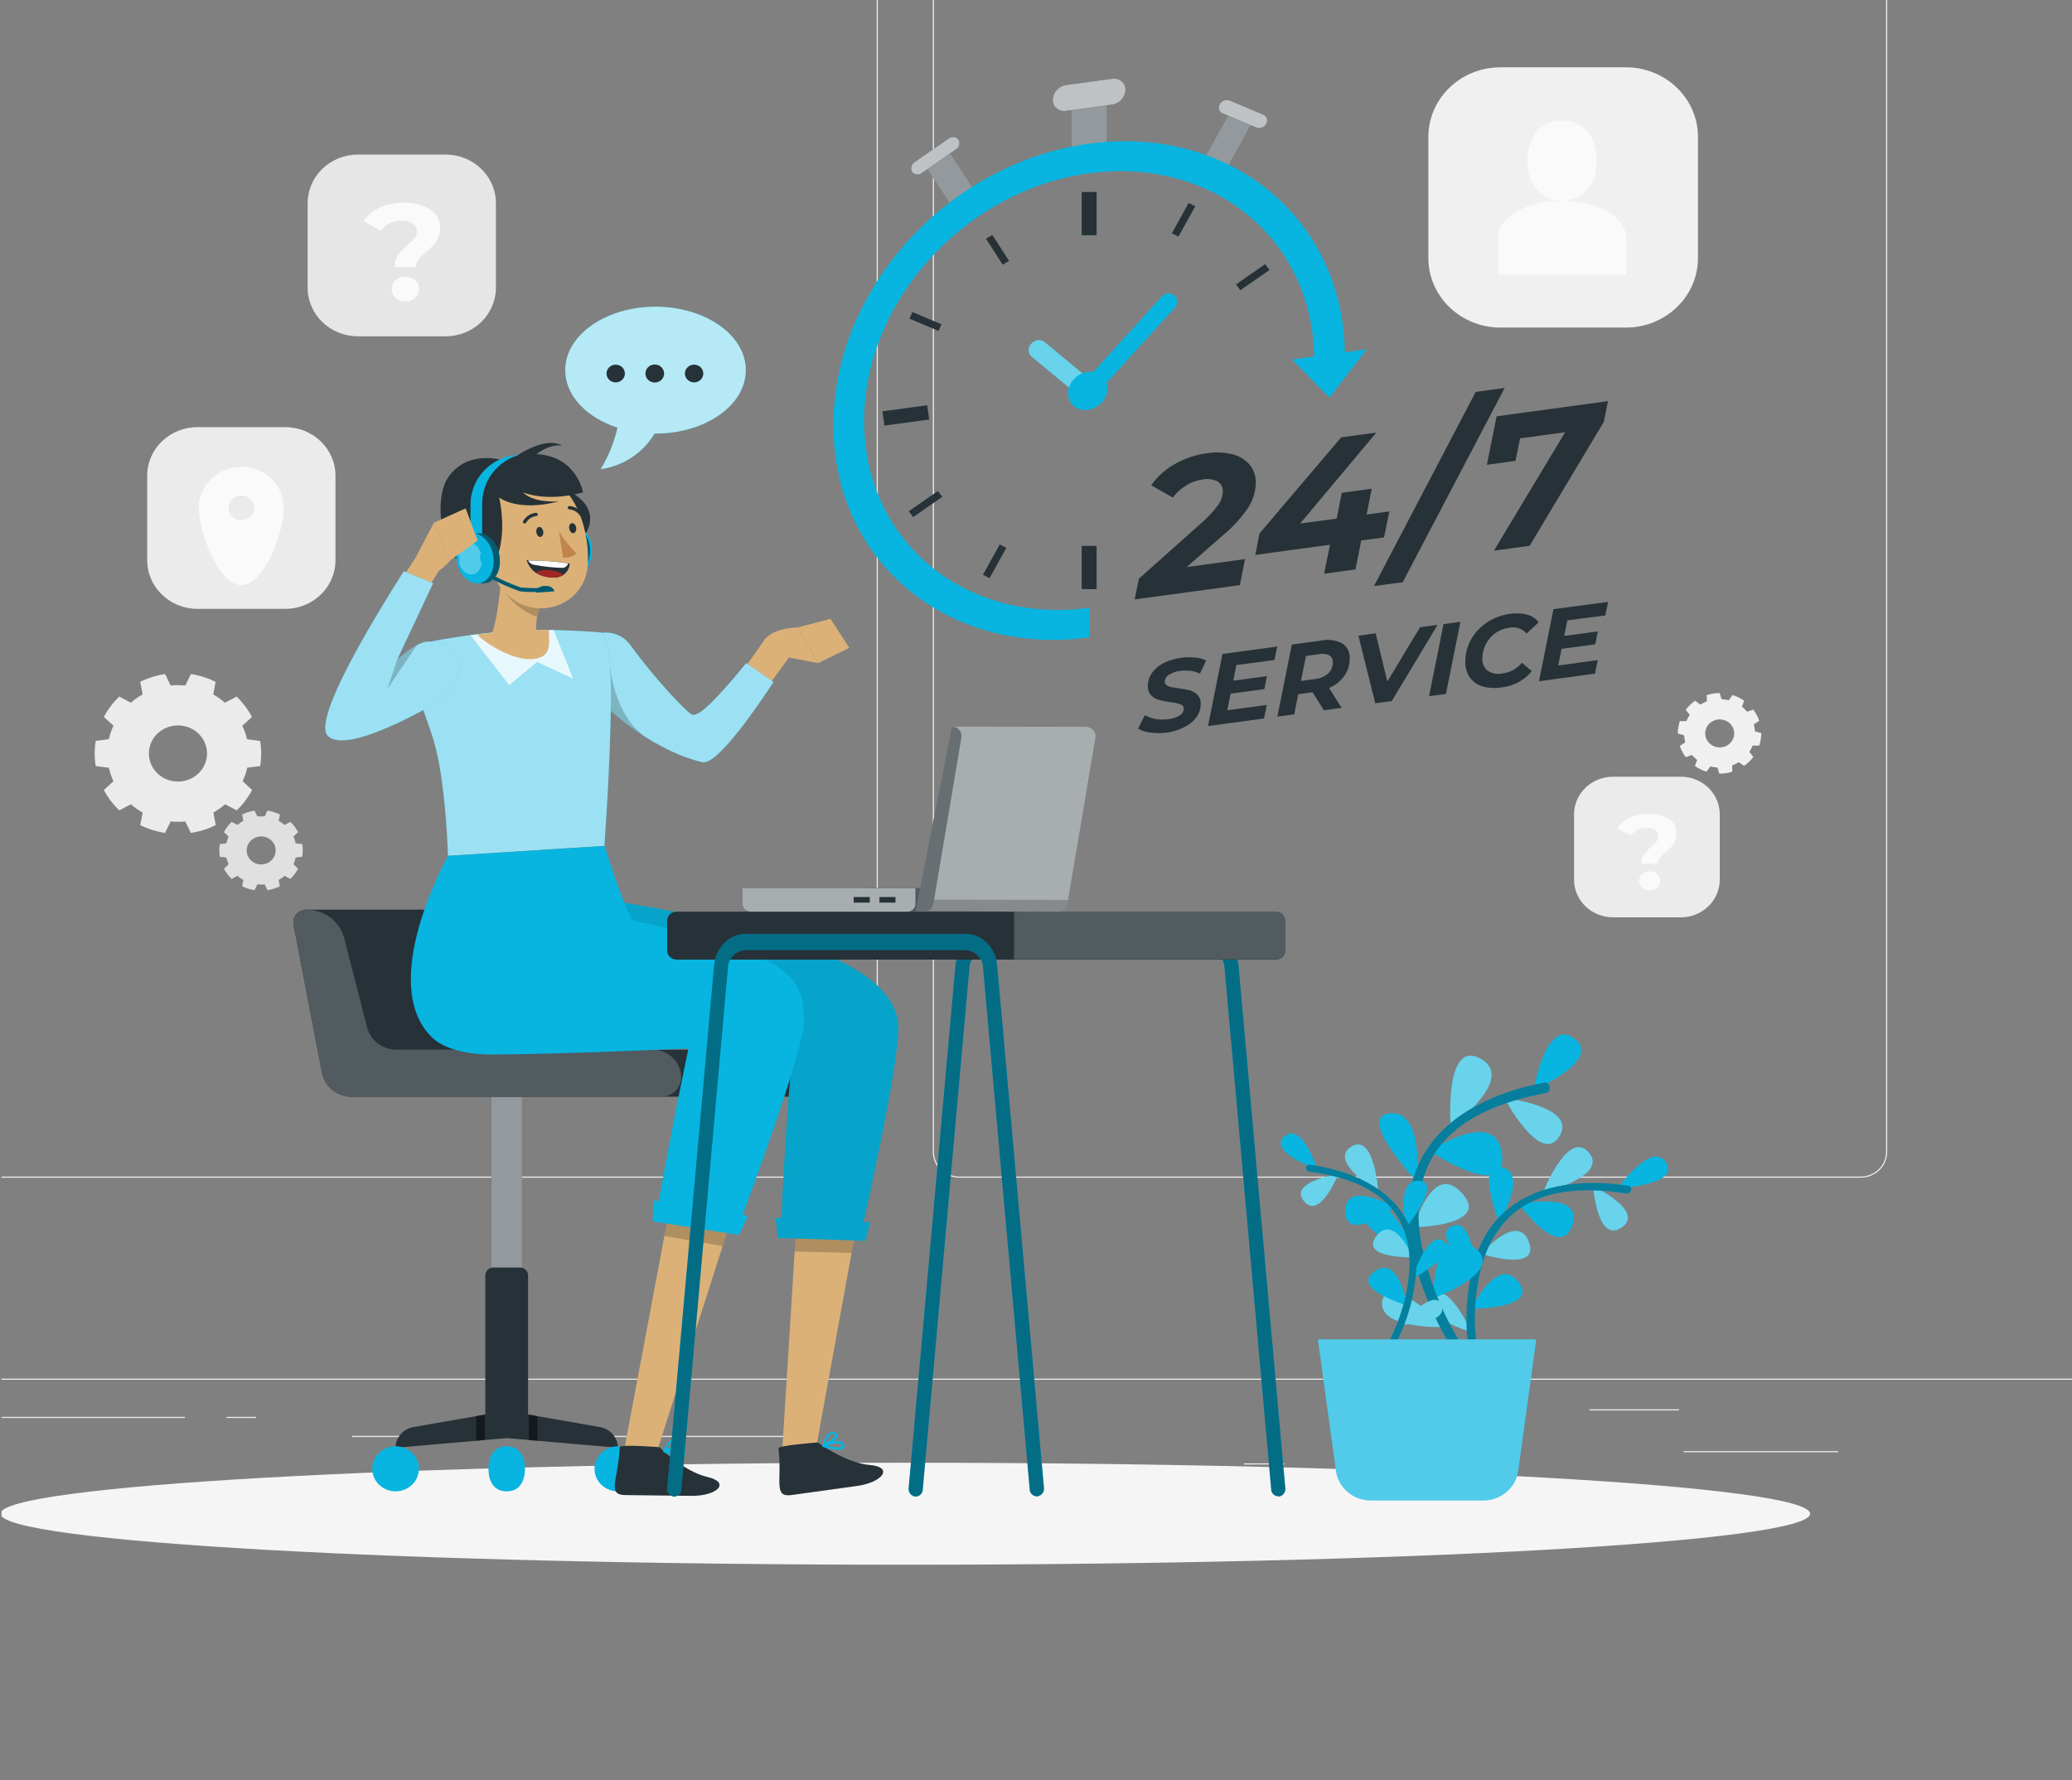<svg width="512" height="440" viewBox="0 0 512 440" fill="none" xmlns="http://www.w3.org/2000/svg">
<rect x="0" y="0" width="512" height="440" fill="#808080" stroke="none"/>
<g clip-path="url(#clip0_18087_8268)">
<path d="M454.227 358.628H416.034V358.906H454.227V358.628Z" fill="#EBEBEB"/>
<path d="M317.369 361.656H307.348V361.935H317.369V361.656Z" fill="#EBEBEB"/>
<path d="M414.88 348.296H392.751V348.574H414.88V348.296Z" fill="#EBEBEB"/>
<path d="M45.718 350.166H-4.087V350.444H45.718V350.166Z" fill="#EBEBEB"/>
<path d="M63.292 350.166H55.992V350.444H63.292V350.166Z" fill="#EBEBEB"/>
<path d="M195.053 354.864H87.024V355.143H195.053V354.864Z" fill="#EBEBEB"/>
<path d="M210.332 291.056H-12.344C-14.091 291.056 -15.765 290.386 -17 289.194C-18.235 288.001 -18.929 286.384 -18.929 284.698V-17.513C-18.913 -19.189 -18.213 -20.792 -16.98 -21.972C-15.747 -23.152 -14.081 -23.814 -12.344 -23.814H210.332C211.197 -23.814 212.053 -23.65 212.852 -23.331C213.651 -23.011 214.377 -22.543 214.988 -21.952C215.599 -21.362 216.084 -20.661 216.415 -19.89C216.746 -19.119 216.917 -18.292 216.917 -17.457V284.698C216.917 285.533 216.746 286.36 216.415 287.131C216.084 287.902 215.599 288.603 214.988 289.194C214.377 289.784 213.651 290.252 212.852 290.572C212.053 290.891 211.197 291.056 210.332 291.056ZM-12.344 -23.592C-14.013 -23.589 -15.613 -22.947 -16.793 -21.808C-17.973 -20.669 -18.637 -19.124 -18.64 -17.513V284.698C-18.637 286.31 -17.973 287.854 -16.793 288.993C-15.613 290.133 -14.013 290.774 -12.344 290.777H210.332C212.001 290.774 213.601 290.133 214.781 288.993C215.961 287.854 216.625 286.31 216.628 284.698V-17.513C216.625 -19.124 215.961 -20.669 214.781 -21.808C213.601 -22.947 212.001 -23.589 210.332 -23.592H-12.344Z" fill="#EBEBEB"/>
<path d="M459.761 291.056H237.085C235.339 291.056 233.664 290.386 232.429 289.194C231.194 288.001 230.501 286.384 230.501 284.698V-17.513C230.516 -19.189 231.216 -20.792 232.45 -21.972C233.683 -23.152 235.349 -23.814 237.085 -23.814H459.761C461.508 -23.814 463.183 -23.145 464.417 -21.952C465.652 -20.76 466.346 -19.143 466.346 -17.457V284.698C466.346 286.384 465.652 288.001 464.417 289.194C463.183 290.386 461.508 291.056 459.761 291.056ZM237.085 -23.592C235.416 -23.589 233.817 -22.947 232.637 -21.808C231.456 -20.669 230.792 -19.124 230.789 -17.513V284.698C230.792 286.31 231.456 287.854 232.637 288.993C233.817 290.133 235.416 290.774 237.085 290.777H459.761C461.43 290.774 463.03 290.133 464.21 288.993C465.39 287.854 466.055 286.31 466.058 284.698V-17.513C466.055 -19.124 465.39 -20.669 464.21 -21.808C463.03 -22.947 461.43 -23.589 459.761 -23.592H237.085Z" fill="#EBEBEB"/>
<path d="M512 340.713H-64.582V340.991H512V340.713Z" fill="#EBEBEB"/>
<path d="M401.769 16.635H370.76C360.927 16.635 352.955 24.331 352.955 33.826V63.765C352.955 73.259 360.927 80.956 370.76 80.956H401.769C411.602 80.956 419.574 73.259 419.574 63.765V33.826C419.574 24.331 411.602 16.635 401.769 16.635Z" fill="#F0F0F0"/>
<path d="M394.55 39.706C394.55 45.184 391.667 49.615 385.994 49.615C380.32 49.615 377.437 45.161 377.437 39.706C377.437 34.25 380.32 29.785 385.994 29.785C391.667 29.785 394.55 34.228 394.55 39.706Z" fill="#FAFAFA"/>
<path d="M385.994 67.796H401.827V58.711C401.827 53.689 394.735 49.614 385.994 49.614C377.253 49.614 370.161 53.689 370.161 58.711V67.796H385.994Z" fill="#FAFAFA"/>
<path d="M110.111 38.201H88.454C81.589 38.201 76.023 43.575 76.023 50.204V71.113C76.023 77.742 81.589 83.116 88.454 83.116H110.111C116.976 83.116 122.542 77.742 122.542 71.113V50.204C122.542 43.575 116.976 38.201 110.111 38.201Z" fill="#E6E6E6"/>
<path d="M98.337 63.086C99.035 62.15 99.844 61.294 100.747 60.537C101.363 60.011 101.934 59.437 102.454 58.822C102.809 58.367 103 57.811 102.996 57.241C103.008 56.852 102.92 56.465 102.739 56.117C102.557 55.769 102.289 55.471 101.958 55.248C101.141 54.731 100.176 54.478 99.202 54.524C98.18 54.501 97.168 54.727 96.261 55.181C95.401 55.629 94.659 56.261 94.093 57.029L89.838 54.625C90.828 53.181 92.208 52.026 93.828 51.284C95.697 50.447 97.742 50.039 99.801 50.093C102.09 49.989 104.357 50.568 106.294 51.752C107.07 52.257 107.701 52.944 108.128 53.748C108.556 54.552 108.766 55.447 108.738 56.35C108.757 57.191 108.592 58.025 108.254 58.8C107.974 59.451 107.584 60.053 107.101 60.581C106.64 61.071 106.051 61.628 105.325 62.263C104.63 62.833 103.992 63.467 103.422 64.155C103.013 64.689 102.801 65.34 102.823 66.004H97.506C97.464 64.972 97.754 63.952 98.337 63.086ZM97.772 73.63C97.455 73.347 97.204 73.002 97.037 72.618C96.87 72.234 96.79 71.82 96.803 71.404C96.794 71 96.874 70.599 97.04 70.229C97.205 69.858 97.451 69.526 97.76 69.255C98.436 68.694 99.297 68.386 100.188 68.386C101.078 68.386 101.939 68.694 102.615 69.255C102.923 69.527 103.166 69.859 103.329 70.23C103.492 70.601 103.571 71.001 103.561 71.404C103.573 71.82 103.493 72.234 103.326 72.618C103.159 73.002 102.909 73.347 102.592 73.63C101.933 74.211 101.074 74.533 100.182 74.533C99.29 74.533 98.43 74.211 97.772 73.63Z" fill="#FAFAFA"/>
<path d="M398.575 191.951H415.33C417.884 191.951 420.333 192.931 422.139 194.674C423.945 196.418 424.959 198.782 424.959 201.248V217.426C424.959 219.889 423.946 222.25 422.142 223.992C420.339 225.733 417.892 226.712 415.342 226.712H398.575C396.024 226.712 393.578 225.733 391.774 223.992C389.971 222.25 388.957 219.889 388.957 217.426V201.248C388.957 198.785 389.971 196.423 391.774 194.682C393.578 192.941 396.024 191.962 398.575 191.962V191.951Z" fill="#EBEBEB"/>
<path d="M406.209 211.213C406.751 210.489 407.377 209.827 408.077 209.242C408.557 208.833 409 208.386 409.403 207.906C409.678 207.558 409.824 207.13 409.818 206.693C409.83 206.391 409.762 206.092 409.621 205.823C409.48 205.554 409.27 205.325 409.011 205.156C408.381 204.75 407.633 204.551 406.877 204.588C406.105 204.566 405.338 204.732 404.649 205.07C403.96 205.409 403.37 205.909 402.934 206.526L399.635 204.666C400.397 203.539 401.467 202.638 402.726 202.061C404.17 201.415 405.748 201.099 407.339 201.137C409.113 201.054 410.87 201.505 412.366 202.428C412.97 202.82 413.46 203.354 413.79 203.979C414.121 204.604 414.282 205.301 414.258 206.002C414.271 206.651 414.145 207.295 413.889 207.895C413.671 208.401 413.367 208.868 412.989 209.276C412.557 209.734 412.099 210.169 411.617 210.578C411.083 211.023 410.589 211.511 410.141 212.037C409.831 212.455 409.67 212.959 409.68 213.473H405.574C405.538 212.675 405.76 211.885 406.209 211.213ZM405.77 219.374C405.53 219.159 405.34 218.897 405.212 218.605C405.085 218.313 405.024 217.998 405.032 217.682C405.025 217.37 405.087 217.06 405.212 216.772C405.337 216.484 405.523 216.225 405.759 216.012C406.283 215.58 406.949 215.342 407.638 215.342C408.328 215.342 408.994 215.58 409.518 216.012C409.756 216.224 409.944 216.483 410.071 216.771C410.199 217.059 410.262 217.369 410.256 217.682C410.263 217.999 410.2 218.314 410.071 218.606C409.942 218.898 409.749 219.16 409.507 219.374C409.26 219.606 408.968 219.788 408.647 219.909C408.326 220.029 407.983 220.086 407.638 220.076C407.295 220.084 406.952 220.026 406.632 219.905C406.311 219.785 406.018 219.604 405.77 219.374Z" fill="#FAFAFA"/>
<path d="M70.465 105.562H48.808C41.943 105.562 36.377 110.936 36.377 117.565V138.475C36.377 145.103 41.943 150.477 48.808 150.477H70.465C77.33 150.477 82.896 145.103 82.896 138.475V117.565C82.896 110.936 77.33 105.562 70.465 105.562Z" fill="#EBEBEB"/>
<path d="M59.636 115.36C58.254 115.36 56.886 115.623 55.609 116.134C54.333 116.645 53.173 117.394 52.196 118.338C51.219 119.282 50.445 120.403 49.917 121.636C49.389 122.87 49.118 124.191 49.12 125.526C49.12 131.093 53.825 144.587 59.636 144.587C65.448 144.587 70.153 131.126 70.153 125.526C70.155 124.191 69.884 122.87 69.356 121.636C68.828 120.403 68.054 119.282 67.077 118.338C66.1 117.394 64.941 116.645 63.664 116.134C62.387 115.623 61.019 115.36 59.636 115.36ZM59.636 128.588C59.009 128.588 58.396 128.408 57.875 128.072C57.353 127.735 56.947 127.257 56.707 126.697C56.467 126.138 56.404 125.522 56.526 124.928C56.649 124.334 56.951 123.789 57.394 123.361C57.838 122.932 58.403 122.641 59.018 122.523C59.633 122.405 60.271 122.465 60.85 122.697C61.429 122.929 61.925 123.321 62.273 123.825C62.622 124.328 62.808 124.92 62.808 125.526C62.796 126.33 62.456 127.097 61.863 127.662C61.269 128.227 60.47 128.543 59.636 128.543V128.588Z" fill="#FAFAFA"/>
<path d="M64.284 189.335C64.622 187.273 64.622 185.173 64.284 183.111L61.043 182.699C60.782 181.55 60.395 180.43 59.89 179.359L62.266 177.188C61.278 175.331 59.998 173.633 58.472 172.155L55.589 173.67C54.697 172.89 53.723 172.203 52.683 171.621L53.282 168.514C51.367 167.563 49.308 166.909 47.182 166.577L45.787 169.416C45.199 169.361 44.634 169.327 43.988 169.327C43.342 169.327 42.766 169.327 42.177 169.416L40.782 166.577C38.645 166.902 36.574 167.552 34.647 168.503L35.247 171.61C34.206 172.192 33.232 172.879 32.341 173.658L29.458 172.144C27.932 173.622 26.652 175.32 25.664 177.177L28.04 179.348C27.534 180.419 27.148 181.539 26.886 182.688L23.657 183.1C23.304 185.161 23.304 187.263 23.657 189.324L26.886 189.736C27.148 190.885 27.534 192.005 28.04 193.076L25.664 195.247C26.649 197.105 27.93 198.803 29.458 200.28L32.341 198.766C33.232 199.545 34.206 200.232 35.247 200.814L34.647 203.921C36.574 204.872 38.645 205.522 40.782 205.847L42.177 203.008C42.766 203.063 43.331 203.097 43.988 203.097C44.645 203.097 45.141 203.097 45.787 203.008L47.182 205.847C49.32 205.522 51.39 204.872 53.317 203.921L52.717 200.814C53.758 200.232 54.732 199.545 55.623 198.766L58.506 200.28C60.032 198.802 61.312 197.104 62.3 195.247L59.959 193.054C60.463 191.982 60.849 190.863 61.112 189.714L64.284 189.335ZM43.988 193.154C42.566 193.156 41.175 192.751 39.992 191.99C38.809 191.228 37.886 190.145 37.341 188.877C36.796 187.609 36.653 186.214 36.93 184.867C37.206 183.52 37.891 182.283 38.896 181.313C39.902 180.342 41.183 179.681 42.578 179.414C43.972 179.147 45.418 179.285 46.731 179.811C48.044 180.338 49.166 181.228 49.955 182.371C50.743 183.513 51.163 184.856 51.16 186.229C51.157 188.065 50.401 189.824 49.056 191.122C47.712 192.421 45.889 193.151 43.988 193.154Z" fill="#EBEBEB"/>
<path d="M74.685 211.736C74.768 211.22 74.81 210.699 74.812 210.177C74.811 209.655 74.769 209.134 74.685 208.619L73.059 208.418C72.936 207.848 72.75 207.292 72.506 206.759L73.659 205.646C73.165 204.713 72.523 203.86 71.756 203.118L70.315 203.876C69.867 203.488 69.38 203.145 68.862 202.851L69.162 201.304C68.199 200.826 67.163 200.499 66.094 200.335L65.402 201.76C65.103 201.76 64.803 201.76 64.503 201.76C64.203 201.76 63.892 201.76 63.592 201.76L62.9 200.335C61.831 200.499 60.795 200.826 59.833 201.304L60.132 202.851C59.614 203.145 59.127 203.488 58.679 203.876L57.238 203.118C56.471 203.86 55.829 204.713 55.335 205.646L56.488 206.759C56.244 207.292 56.058 207.848 55.935 208.418L54.32 208.619C54.231 209.134 54.188 209.655 54.194 210.177C54.19 210.7 54.232 211.221 54.32 211.736L55.935 211.937C56.058 212.503 56.244 213.056 56.488 213.584L55.335 214.698C55.83 215.627 56.472 216.476 57.238 217.214L58.679 216.457C59.121 216.851 59.609 217.195 60.132 217.481L59.833 219.029C60.795 219.507 61.831 219.834 62.9 219.998L63.592 218.572C64.194 218.632 64.8 218.632 65.402 218.572L66.094 219.998C67.163 219.834 68.199 219.507 69.162 219.029L68.862 217.481C69.385 217.195 69.873 216.851 70.315 216.457L71.756 217.214C72.522 216.476 73.165 215.627 73.659 214.698L72.506 213.584C72.75 213.056 72.936 212.503 73.059 211.937L74.685 211.736ZM64.537 213.64C63.828 213.64 63.135 213.437 62.545 213.057C61.955 212.676 61.495 212.135 61.224 211.503C60.953 210.87 60.882 210.174 61.02 209.502C61.158 208.83 61.5 208.213 62.002 207.729C62.503 207.245 63.142 206.915 63.838 206.781C64.533 206.648 65.254 206.716 65.91 206.978C66.565 207.24 67.125 207.684 67.519 208.254C67.913 208.823 68.124 209.493 68.124 210.177C68.121 211.089 67.747 211.963 67.082 212.611C66.418 213.259 65.516 213.628 64.572 213.64H64.537Z" fill="#E0E0E0"/>
<path d="M430.979 189.269C431.414 188.959 431.826 188.62 432.212 188.255C432.594 187.885 432.944 187.487 433.262 187.064L432.27 185.817C432.598 185.332 432.869 184.813 433.077 184.269H434.715C435.05 183.277 435.222 182.24 435.222 181.196L433.642 180.751C433.619 180.171 433.526 179.596 433.366 179.036L434.715 178.146C434.388 177.15 433.894 176.213 433.25 175.373L431.717 175.897C431.529 175.671 431.329 175.455 431.117 175.251C430.898 175.039 430.679 174.85 430.448 174.661L430.99 173.18C430.113 172.57 429.145 172.093 428.119 171.766L427.196 173.069C426.611 172.925 426.012 172.835 425.409 172.801L424.947 171.287C423.866 171.284 422.791 171.449 421.765 171.777V173.347C421.204 173.557 420.667 173.821 420.162 174.137L418.859 173.18C417.976 173.803 417.198 174.554 416.552 175.407L417.544 176.654C417.219 177.146 416.945 177.668 416.725 178.213H415.099C414.766 179.205 414.594 180.242 414.592 181.286L416.16 181.731C416.195 182.31 416.287 182.884 416.437 183.446L415.088 184.347C415.426 185.338 415.92 186.273 416.552 187.12L418.086 186.585C418.282 186.808 418.478 187.031 418.697 187.242C418.916 187.454 419.136 187.643 419.366 187.821L418.824 189.302C419.694 189.923 420.664 190.401 421.696 190.716L422.618 189.413C423.197 189.568 423.793 189.658 424.394 189.681L424.855 191.206C425.94 191.205 427.018 191.039 428.049 190.716V189.135C428.61 188.929 429.147 188.668 429.652 188.356L430.979 189.269ZM422.41 183.702C421.909 183.217 421.568 182.6 421.43 181.929C421.292 181.257 421.363 180.561 421.634 179.928C421.906 179.296 422.366 178.755 422.955 178.375C423.545 177.994 424.238 177.791 424.947 177.791C425.657 177.791 426.35 177.994 426.94 178.375C427.529 178.755 427.989 179.296 428.261 179.928C428.532 180.561 428.603 181.257 428.465 181.929C428.327 182.6 427.986 183.217 427.484 183.702C427.151 184.024 426.756 184.28 426.32 184.454C425.884 184.628 425.417 184.717 424.945 184.716C424.473 184.715 424.007 184.624 423.572 184.448C423.137 184.272 422.742 184.014 422.41 183.69V183.702Z" fill="#F0F0F0"/>
<path d="M223.709 386.708C347.192 386.708 447.296 381.066 447.296 374.105C447.296 367.144 347.192 361.501 223.709 361.501C100.225 361.501 0.122 367.144 0.122 374.105C0.122 381.066 100.225 386.708 223.709 386.708Z" fill="#F5F5F5"/>
<path d="M264.715 41.609V24.262L273.549 23.06V40.406L264.715 41.609Z" fill="#263238"/>
<path d="M235.344 51.274L228.725 41.097L234.364 37.2L240.972 47.366L235.344 51.274Z" fill="#263238"/>
<path d="M297.281 39.716L303.9 27.758L309.527 30.129L302.92 42.098L297.281 39.716Z" fill="#263238"/>
<g opacity="0.5">
<path d="M264.715 41.609V24.262L273.549 23.06V40.406L264.715 41.609Z" fill="white"/>
<path d="M235.344 51.273L228.725 41.096L234.364 37.199L240.972 47.365L235.344 51.273Z" fill="white"/>
<path d="M297.281 39.716L303.9 27.758L309.527 30.129L302.92 42.098L297.281 39.716Z" fill="white"/>
</g>
<path d="M274.806 25.854L263.459 27.402C263.047 27.476 262.623 27.459 262.218 27.353C261.814 27.248 261.439 27.056 261.122 26.792C260.804 26.528 260.552 26.199 260.384 25.829C260.215 25.458 260.135 25.056 260.149 24.652C260.175 23.768 260.52 22.92 261.124 22.256C261.728 21.591 262.554 21.151 263.459 21.011L274.806 19.475C275.217 19.401 275.639 19.418 276.043 19.523C276.446 19.628 276.821 19.818 277.138 20.081C277.455 20.344 277.708 20.671 277.877 21.04C278.046 21.409 278.127 21.81 278.115 22.214C278.087 23.097 277.741 23.943 277.137 24.608C276.534 25.272 275.709 25.713 274.806 25.854Z" fill="#263238"/>
<path d="M236.198 36.922L227.791 42.756C227.616 42.897 227.413 43.002 227.195 43.064C226.976 43.126 226.747 43.144 226.521 43.117C226.295 43.09 226.077 43.018 225.881 42.906C225.685 42.794 225.515 42.645 225.381 42.467C225.159 42.058 225.102 41.585 225.222 41.138C225.341 40.692 225.628 40.304 226.027 40.05L234.445 34.227C234.618 34.085 234.82 33.979 235.038 33.916C235.255 33.853 235.485 33.835 235.71 33.862C235.936 33.889 236.153 33.961 236.348 34.074C236.543 34.187 236.712 34.338 236.843 34.517C237.065 34.924 237.121 35.395 237.001 35.84C236.882 36.284 236.595 36.67 236.198 36.922Z" fill="#263238"/>
<path d="M310.473 31.533L302.055 27.993C301.854 27.894 301.677 27.757 301.534 27.589C301.391 27.421 301.286 27.226 301.225 27.016C301.165 26.807 301.15 26.588 301.181 26.373C301.213 26.157 301.29 25.951 301.409 25.766C301.619 25.349 301.982 25.022 302.427 24.848C302.871 24.673 303.367 24.663 303.819 24.82L312.226 28.371C312.429 28.467 312.609 28.604 312.754 28.771C312.899 28.939 313.005 29.134 313.066 29.345C313.127 29.555 313.141 29.776 313.108 29.992C313.074 30.208 312.994 30.414 312.871 30.598C312.661 31.012 312.3 31.336 311.858 31.509C311.415 31.681 310.922 31.69 310.473 31.533Z" fill="#263238"/>
<path opacity="0.7" d="M274.806 25.854L263.459 27.402C263.047 27.476 262.623 27.459 262.218 27.353C261.814 27.248 261.439 27.056 261.122 26.792C260.804 26.528 260.552 26.199 260.384 25.829C260.215 25.458 260.135 25.056 260.149 24.652C260.175 23.768 260.52 22.92 261.124 22.256C261.728 21.591 262.554 21.151 263.459 21.011L274.806 19.475C275.217 19.401 275.639 19.418 276.043 19.523C276.446 19.628 276.821 19.818 277.138 20.081C277.455 20.344 277.708 20.671 277.877 21.04C278.046 21.409 278.127 21.81 278.115 22.214C278.087 23.097 277.741 23.943 277.137 24.608C276.534 25.272 275.709 25.713 274.806 25.854Z" fill="white"/>
<path opacity="0.7" d="M236.198 36.922L227.791 42.756C227.616 42.897 227.413 43.002 227.195 43.064C226.976 43.126 226.747 43.144 226.521 43.117C226.295 43.09 226.077 43.018 225.881 42.906C225.685 42.794 225.515 42.645 225.381 42.467C225.159 42.058 225.102 41.585 225.222 41.138C225.341 40.692 225.628 40.304 226.027 40.05L234.445 34.227C234.618 34.085 234.82 33.979 235.038 33.916C235.255 33.853 235.485 33.835 235.71 33.862C235.936 33.889 236.153 33.961 236.348 34.074C236.543 34.187 236.712 34.338 236.843 34.517C237.065 34.924 237.121 35.395 237.001 35.84C236.882 36.284 236.595 36.67 236.198 36.922Z" fill="white"/>
<path opacity="0.7" d="M310.473 31.533L302.055 27.993C301.854 27.894 301.677 27.757 301.534 27.589C301.391 27.421 301.286 27.226 301.225 27.016C301.165 26.807 301.15 26.588 301.181 26.373C301.213 26.157 301.29 25.951 301.409 25.766C301.619 25.349 301.982 25.022 302.427 24.848C302.871 24.673 303.367 24.663 303.819 24.82L312.226 28.371C312.429 28.467 312.609 28.604 312.754 28.771C312.899 28.939 313.005 29.134 313.066 29.345C313.127 29.555 313.141 29.776 313.108 29.992C313.074 30.208 312.994 30.414 312.871 30.598C312.661 31.012 312.3 31.336 311.858 31.509C311.415 31.681 310.922 31.69 310.473 31.533Z" fill="white"/>
<path d="M269.132 150.211C238.423 154.375 213.526 133.721 213.526 104.071C213.526 74.421 238.423 46.998 269.132 42.834C299.841 38.67 324.738 59.324 324.738 88.974L332.325 87.949C332.325 54.246 304.027 30.776 269.132 35.508C234.237 40.24 205.938 71.404 205.938 105.096C205.938 138.787 234.226 162.269 269.132 157.537V150.211Z" fill="#07B5E0"/>
<path d="M247.038 134.552L242.888 142.056L244.516 142.895L248.665 135.391L247.038 134.552Z" fill="#263238"/>
<path d="M293.726 50.14L289.577 57.644L291.204 58.483L295.354 50.979L293.726 50.14Z" fill="#263238"/>
<path d="M225.458 77.117L224.719 78.75L231.905 81.78L232.644 80.147L225.458 77.117Z" fill="#263238"/>
<path d="M245.208 58.065L243.639 59.009L247.777 65.416L249.345 64.472L245.208 58.065Z" fill="#263238"/>
<path d="M231.757 121.357L224.562 126.342L225.637 127.789L232.833 122.804L231.757 121.357Z" fill="#263238"/>
<path d="M312.623 65.287L305.427 70.272L306.503 71.719L313.698 66.734L312.623 65.287Z" fill="#263238"/>
<path d="M229.106 100.155L218.041 101.656L218.555 105.184L229.62 103.683L229.106 100.155Z" fill="#263238"/>
<path d="M270.977 47.443H267.287V58.132H270.977V47.443Z" fill="#263238"/>
<path d="M270.977 134.912H267.287V145.601H270.977V134.912Z" fill="#263238"/>
<path d="M254.844 84.942C254.415 85.36 254.174 85.924 254.174 86.512C254.174 87.101 254.415 87.665 254.844 88.082L267.229 98.348L270.47 94.774L258.096 84.497C257.853 84.318 257.576 84.188 257.28 84.113C256.984 84.039 256.676 84.022 256.374 84.063C256.071 84.105 255.78 84.204 255.518 84.355C255.255 84.505 255.026 84.705 254.844 84.942Z" fill="#07B5E0"/>
<path opacity="0.4" d="M254.844 84.942C254.415 85.36 254.174 85.924 254.174 86.512C254.174 87.101 254.415 87.665 254.844 88.082L267.229 98.348L270.47 94.774L258.096 84.497C257.853 84.318 257.576 84.188 257.28 84.113C256.984 84.039 256.676 84.022 256.374 84.063C256.071 84.105 255.78 84.204 255.518 84.355C255.255 84.505 255.026 84.705 254.844 84.942Z" fill="white"/>
<path d="M337.734 86.323L328.497 98.27L319.271 88.828L337.734 86.323Z" fill="#07B5E0"/>
<path d="M290.2 72.984C289.957 72.805 289.68 72.675 289.384 72.6C289.088 72.526 288.78 72.509 288.478 72.55C288.175 72.592 287.884 72.691 287.622 72.842C287.359 72.993 287.13 73.193 286.948 73.43L270.181 91.89C269.283 91.781 268.371 91.889 267.527 92.206C266.684 92.523 265.935 93.038 265.35 93.705C263.458 95.798 263.458 98.771 265.35 100.385C267.241 102 270.331 101.499 272.269 99.45C272.866 98.808 273.285 98.029 273.487 97.189C273.688 96.347 273.666 95.471 273.422 94.64L290.189 76.169C290.409 75.962 290.585 75.715 290.705 75.442C290.825 75.169 290.887 74.876 290.888 74.579C290.889 74.282 290.829 73.989 290.711 73.715C290.593 73.441 290.419 73.193 290.2 72.984Z" fill="#07B5E0"/>
<path d="M293.233 140.144L307.648 138.185L306.368 144.609L280.387 148.139L281.425 143.028L297.062 129.077C298.532 127.793 299.854 126.36 301.006 124.802C301.722 123.822 302.123 122.66 302.159 121.461C302.189 120.976 302.085 120.491 301.859 120.057C301.632 119.623 301.29 119.255 300.867 118.99C299.717 118.403 298.388 118.233 297.119 118.511C295.701 118.706 294.344 119.196 293.141 119.947C291.844 120.738 290.713 121.758 289.808 122.953L284.469 119.936C285.962 117.804 287.933 116.023 290.235 114.725C292.706 113.298 295.453 112.373 298.307 112.009C300.403 111.67 302.549 111.764 304.603 112.287C306.255 112.7 307.729 113.609 308.812 114.881C309.825 116.135 310.355 117.69 310.312 119.279C310.291 121.4 309.682 123.476 308.547 125.292C306.855 127.828 304.792 130.115 302.424 132.083L293.233 140.144Z" fill="#263238"/>
<path d="M342.001 132.818L336.373 133.586L334.943 140.734L327.205 141.781L328.647 134.622L310.196 137.138L311.223 131.838L331.415 108.078L340.098 106.909L321.267 129.389L330.296 128.164L331.564 121.784L338.968 120.782L337.688 127.151L343.327 126.394L342.001 132.818Z" fill="#263238"/>
<path d="M364.649 96.856L371.81 95.876L346.613 143.886L339.51 144.843L364.649 96.856Z" fill="#263238"/>
<path d="M397.341 99.139L396.315 104.249L377.979 134.89L369.158 136.092L386.755 106.821L375.627 108.335L374.474 113.902L367.416 114.86L369.815 102.891L397.341 99.139Z" fill="#263238"/>
<path d="M284.331 181.051C283.238 180.934 282.179 180.608 281.217 180.093L282.901 176.753C283.754 177.235 284.693 177.559 285.669 177.711C286.711 177.873 287.774 177.873 288.817 177.711C289.782 177.617 290.711 177.304 291.527 176.798C291.819 176.63 292.062 176.395 292.236 176.113C292.409 175.831 292.506 175.511 292.518 175.183C292.531 174.939 292.459 174.698 292.316 174.497C292.172 174.295 291.963 174.145 291.723 174.07C290.903 173.804 290.057 173.625 289.197 173.535C288.241 173.4 287.294 173.21 286.36 172.968C285.633 172.763 284.974 172.379 284.446 171.854C283.875 171.214 283.589 170.381 283.65 169.538C283.645 168.393 283.995 167.273 284.654 166.321C285.387 165.291 286.373 164.453 287.525 163.882C288.867 163.204 290.324 162.762 291.826 162.58C292.972 162.413 294.134 162.387 295.286 162.502C296.246 162.578 297.184 162.823 298.053 163.225L296.497 166.499C295.798 166.133 295.036 165.895 294.248 165.797C293.379 165.686 292.499 165.686 291.63 165.797C290.634 165.897 289.68 166.234 288.851 166.777C288.551 166.949 288.299 167.191 288.12 167.481C287.941 167.771 287.839 168.099 287.825 168.436C287.816 168.608 287.851 168.78 287.927 168.935C288.004 169.091 288.119 169.225 288.263 169.327C288.586 169.565 288.961 169.728 289.359 169.806C289.797 169.895 290.42 169.995 291.227 170.106C292.177 170.208 293.117 170.379 294.04 170.618C294.756 170.827 295.403 171.21 295.92 171.732C296.197 172.034 296.407 172.387 296.54 172.77C296.673 173.152 296.725 173.556 296.693 173.959C296.704 175.113 296.35 176.244 295.678 177.199C294.93 178.224 293.938 179.061 292.784 179.637C291.423 180.358 289.938 180.837 288.402 181.051C287.052 181.24 285.681 181.24 284.331 181.051Z" fill="#263238"/>
<path d="M305.514 164.35L304.742 168.214L313.056 167.1L312.422 170.307L304.084 171.42L303.266 175.54L313.033 174.215L312.341 177.555L298.503 179.437L302.078 161.622L315.616 159.785L314.924 163.125L305.514 164.35Z" fill="#263238"/>
<path d="M332.164 167.078C331.223 168.383 329.92 169.406 328.405 170.028L331.518 174.938L327.148 175.539L324.334 171.086L320.805 171.565L319.802 176.541L315.639 177.109L319.214 159.295L326.513 158.304C328.264 157.929 330.097 158.182 331.668 159.017C332.287 159.42 332.784 159.975 333.108 160.624C333.432 161.274 333.572 161.994 333.513 162.713C333.543 164.268 333.072 165.793 332.164 167.078ZM328.186 166.454C328.566 166.094 328.865 165.662 329.063 165.185C329.262 164.707 329.356 164.196 329.339 163.682C329.373 163.345 329.311 163.006 329.158 162.701C329.005 162.397 328.769 162.139 328.474 161.956C327.705 161.593 326.831 161.491 325.995 161.666L322.72 162.112L321.463 168.291L324.991 167.812C326.178 167.699 327.297 167.223 328.186 166.454Z" fill="#263238"/>
<path d="M355.227 154.44L343.903 173.257L339.833 173.802L335.658 157.101L339.936 156.522L342.819 168.447L350.892 155.019L355.227 154.44Z" fill="#263238"/>
<path d="M356.703 154.241L360.878 153.673L357.303 171.487L353.128 172.055L356.703 154.241Z" fill="#263238"/>
<path d="M366.24 169.594C364.982 169.203 363.895 168.42 363.15 167.367C362.408 166.237 362.034 164.919 362.077 163.582C362.068 161.672 362.547 159.791 363.472 158.104C364.406 156.398 365.755 154.939 367.405 153.85C369.124 152.705 371.1 151.969 373.171 151.702C374.585 151.475 376.034 151.551 377.414 151.924C378.547 152.216 379.536 152.887 380.205 153.817L377.207 156.589C376.707 155.975 376.034 155.513 375.269 155.258C374.504 155.003 373.68 154.967 372.894 155.153C371.64 155.315 370.45 155.783 369.434 156.511C368.453 157.237 367.663 158.175 367.128 159.25C366.574 160.346 366.29 161.55 366.298 162.769C366.255 163.333 366.352 163.899 366.58 164.42C366.809 164.94 367.163 165.401 367.612 165.764C368.148 166.115 368.754 166.356 369.391 166.471C370.028 166.586 370.683 166.573 371.314 166.432C373.193 166.182 374.896 165.235 376.065 163.793L378.521 165.875C377.605 167.002 376.463 167.938 375.163 168.629C373.863 169.319 372.432 169.75 370.956 169.895C369.382 170.159 367.765 170.056 366.24 169.594Z" fill="#263238"/>
<path d="M387.297 153.305L386.524 157.158L394.838 156.044L394.204 159.24L385.867 160.353L385.048 164.462L394.815 163.137L394.123 166.477L380.285 168.359L383.872 150.544L397.375 148.763L396.683 152.103L387.297 153.305Z" fill="#263238"/>
<path d="M161.98 75.802C149.653 75.802 139.666 82.827 139.666 91.49C139.666 97.78 144.959 103.203 152.582 105.697C151.765 109.309 150.36 112.774 148.419 115.962C151.185 115.565 153.821 114.565 156.129 113.04C158.436 111.514 160.354 109.502 161.738 107.155H161.98C174.307 107.155 184.294 100.141 184.294 91.478C184.294 82.816 174.307 75.802 161.98 75.802Z" fill="#07B5E0"/>
<path opacity="0.7" d="M161.98 75.802C149.653 75.802 139.666 82.827 139.666 91.49C139.666 97.78 144.959 103.203 152.582 105.697C151.765 109.309 150.36 112.774 148.419 115.962C151.185 115.565 153.821 114.565 156.129 113.04C158.436 111.514 160.354 109.502 161.738 107.155H161.98C174.307 107.155 184.294 100.141 184.294 91.478C184.294 82.816 174.307 75.802 161.98 75.802Z" fill="white"/>
<path d="M152.143 94.507C153.398 94.507 154.415 93.525 154.415 92.314C154.415 91.102 153.398 90.12 152.143 90.12C150.889 90.12 149.872 91.102 149.872 92.314C149.872 93.525 150.889 94.507 152.143 94.507Z" fill="#263238"/>
<path d="M164.102 92.314C164.102 92.754 163.967 93.185 163.713 93.551C163.46 93.917 163.1 94.203 162.678 94.371C162.257 94.54 161.793 94.584 161.346 94.498C160.898 94.412 160.487 94.2 160.165 93.888C159.842 93.577 159.623 93.18 159.534 92.748C159.445 92.316 159.49 91.868 159.665 91.462C159.839 91.055 160.135 90.707 160.514 90.462C160.894 90.218 161.339 90.087 161.796 90.087C162.407 90.087 162.994 90.322 163.426 90.739C163.859 91.157 164.102 91.723 164.102 92.314Z" fill="#263238"/>
<path d="M171.517 94.507C172.771 94.507 173.788 93.525 173.788 92.314C173.788 91.102 172.771 90.12 171.517 90.12C170.262 90.12 169.245 91.102 169.245 92.314C169.245 93.525 170.262 94.507 171.517 94.507Z" fill="#263238"/>
<path d="M364.395 315.828C364.395 315.828 364.545 300.965 358.94 302.924C353.336 304.884 364.395 315.828 364.395 315.828Z" fill="#07B5E0"/>
<path d="M370.414 302.067C370.414 302.067 377.841 290.176 371.129 288.472C364.418 286.769 370.414 302.067 370.414 302.067Z" fill="#07B5E0"/>
<path d="M399.762 293.672C399.762 293.672 415.18 292.904 411.698 287.326C408.215 281.748 399.762 293.672 399.762 293.672Z" fill="#07B5E0"/>
<path d="M375.373 297.624C375.373 297.624 391.517 294.105 388.496 302.857C385.475 311.608 375.373 297.624 375.373 297.624Z" fill="#07B5E0"/>
<path d="M363.645 329.268C363.645 329.268 357.476 315.773 354.016 320.572C350.557 325.371 363.645 329.268 363.645 329.268Z" fill="#07B5E0"/>
<path d="M381.242 294.818C381.242 294.818 397.687 290.654 392.567 284.798C387.446 278.941 381.242 294.818 381.242 294.818Z" fill="#07B5E0"/>
<path d="M393.674 293.182C393.674 293.182 406.682 299.35 400.685 303.38C394.689 307.411 393.674 293.182 393.674 293.182Z" fill="#07B5E0"/>
<path d="M366.021 309.85C366.021 309.85 375.027 299.384 377.806 306.988C380.585 314.593 366.021 309.85 366.021 309.85Z" fill="#07B5E0"/>
<g opacity="0.4">
<path d="M363.645 329.267C363.645 329.267 357.476 315.772 354.016 320.571C350.557 325.37 363.645 329.267 363.645 329.267Z" fill="white"/>
<path d="M381.242 294.818C381.242 294.818 397.687 290.654 392.567 284.798C387.446 278.941 381.242 294.818 381.242 294.818Z" fill="white"/>
<path d="M393.674 293.182C393.674 293.182 406.681 299.35 400.685 303.38C394.688 307.411 393.674 293.182 393.674 293.182Z" fill="white"/>
<path d="M366.021 309.849C366.021 309.849 375.027 299.383 377.806 306.987C380.585 314.592 366.021 309.849 366.021 309.849Z" fill="white"/>
</g>
<path d="M363.553 323.434C363.553 323.434 370.011 310.073 375.211 316.809C380.412 323.545 363.553 323.434 363.553 323.434Z" fill="#07B5E0"/>
<path d="M363.657 337.484C361.7 328.778 361.981 319.741 364.476 311.164C369.757 294.463 385.959 290.532 402.334 293.06C403.637 293.26 403.06 295.153 401.769 294.952C393.074 293.616 383.318 293.483 375.742 298.56C370.322 302.223 367.255 308.046 365.779 314.148C364.047 321.671 364.004 329.465 365.652 337.006C365.917 338.253 363.934 338.743 363.657 337.496V337.484Z" fill="#07B5E0"/>
<g opacity="0.3">
<path d="M363.657 337.484C361.7 328.778 361.981 319.741 364.476 311.164C369.757 294.463 385.959 290.532 402.334 293.06C403.637 293.26 403.06 295.153 401.769 294.952C393.074 293.616 383.318 293.483 375.742 298.56C370.322 302.223 367.255 308.046 365.779 314.148C364.047 321.671 364.004 329.465 365.652 337.006C365.917 338.253 363.934 338.743 363.657 337.496V337.484Z" fill="black"/>
</g>
<path d="M350.822 311.319C350.822 311.319 342.75 293.148 337.515 297.891C332.279 302.634 350.822 311.319 350.822 311.319Z" fill="#07B5E0"/>
<path d="M350.13 291.991C350.13 291.991 352.044 274.388 343.465 275.145C334.885 275.902 350.13 291.991 350.13 291.991Z" fill="#07B5E0"/>
<path d="M378.948 269.411C378.948 269.411 396.072 261.985 389.038 256.662C382.004 251.34 378.948 269.411 378.948 269.411Z" fill="#07B5E0"/>
<path d="M353.336 284.498C353.336 284.498 369.815 273.364 371.164 285.344C372.513 297.324 353.336 284.498 353.336 284.498Z" fill="#07B5E0"/>
<path d="M357.395 327.954C357.395 327.954 342.877 314.17 341.574 321.451C340.271 328.733 357.395 327.954 357.395 327.954Z" fill="#07B5E0"/>
<path d="M358.468 278.607C358.468 278.607 374.912 266.605 365.848 261.628C356.784 256.651 358.468 278.607 358.468 278.607Z" fill="#07B5E0"/>
<path d="M371.741 271.382C371.741 271.382 389.949 273.419 385.325 280.846C380.701 288.272 371.741 271.382 371.741 271.382Z" fill="#07B5E0"/>
<path d="M349.404 303.314C349.404 303.314 353.901 286.78 361.258 294.875C368.616 302.969 349.404 303.314 349.404 303.314Z" fill="#07B5E0"/>
<g opacity="0.4">
<path d="M357.395 327.953C357.395 327.953 342.877 314.169 341.574 321.45C340.271 328.732 357.395 327.953 357.395 327.953Z" fill="white"/>
<path d="M358.468 278.607C358.468 278.607 374.912 266.605 365.848 261.628C356.784 256.651 358.468 278.607 358.468 278.607Z" fill="white"/>
<path d="M371.74 271.381C371.74 271.381 389.949 273.418 385.325 280.845C380.701 288.271 371.74 271.381 371.74 271.381Z" fill="white"/>
<path d="M349.404 303.313C349.404 303.313 353.901 286.779 361.258 294.874C368.616 302.968 349.404 303.313 349.404 303.313Z" fill="white"/>
</g>
<path d="M354.085 320.894C354.085 320.894 354.085 301.888 363.703 307.912C373.32 313.935 354.085 320.894 354.085 320.894Z" fill="#07B5E0"/>
<path d="M361.916 337.952C355.158 328.41 349.946 316.797 348.377 305.574C345.218 283.039 361.477 271.404 381.531 267.574C383.122 267.273 383.503 269.8 381.934 270.134C371.291 272.161 360.024 276.136 354.258 285.488C350.096 292.224 349.796 300.608 351.468 308.647C353.693 318.619 357.916 328.075 363.899 336.482C363.996 336.609 364.066 336.754 364.105 336.907C364.144 337.06 364.152 337.22 364.127 337.376C364.102 337.532 364.046 337.682 363.961 337.817C363.877 337.952 363.765 338.07 363.634 338.163C363.502 338.257 363.352 338.324 363.194 338.362C363.035 338.4 362.87 338.407 362.708 338.383C362.546 338.36 362.391 338.305 362.251 338.224C362.111 338.142 361.989 338.034 361.892 337.907L361.916 337.952Z" fill="#07B5E0"/>
<g opacity="0.3">
<path d="M361.916 337.952C355.158 328.41 349.946 316.797 348.377 305.574C345.218 283.039 361.477 271.404 381.531 267.574C383.122 267.273 383.503 269.8 381.934 270.134C371.291 272.161 360.024 276.136 354.258 285.488C350.096 292.224 349.796 300.608 351.468 308.647C353.693 318.619 357.916 328.075 363.899 336.482C363.996 336.609 364.066 336.754 364.105 336.907C364.144 337.06 364.152 337.22 364.127 337.376C364.102 337.532 364.046 337.682 363.961 337.817C363.877 337.952 363.765 338.07 363.634 338.163C363.502 338.257 363.352 338.324 363.194 338.362C363.035 338.4 362.87 338.407 362.708 338.383C362.546 338.36 362.391 338.305 362.251 338.224C362.111 338.142 361.989 338.034 361.892 337.907L361.916 337.952Z" fill="black"/>
</g>
<path d="M348.908 316.095C348.908 316.095 352.736 303.77 356.841 306.776C360.947 309.782 348.908 316.095 348.908 316.095Z" fill="#07B5E0"/>
<path d="M347.57 303.225C347.57 303.225 344.607 291.545 350.603 291.812C356.6 292.079 347.57 303.225 347.57 303.225Z" fill="#07B5E0"/>
<path d="M325.556 289.051C325.556 289.051 313.021 284.597 317.392 280.845C321.762 277.093 325.556 289.051 325.556 289.051Z" fill="#07B5E0"/>
<path d="M344.664 298.315C344.664 298.315 332.233 291.401 332.429 299.428C332.625 307.456 344.664 298.315 344.664 298.315Z" fill="#07B5E0"/>
<path d="M345.944 327.375C345.944 327.375 354.685 317.788 356.265 322.598C357.845 327.408 345.944 327.375 345.944 327.375Z" fill="#07B5E0"/>
<path d="M340.559 294.54C340.559 294.54 328.082 287.014 333.871 283.406C339.659 279.799 340.559 294.54 340.559 294.54Z" fill="#07B5E0"/>
<path d="M330.711 290.164C330.711 290.164 318.326 292.035 322.212 296.844C326.098 301.654 330.711 290.164 330.711 290.164Z" fill="#07B5E0"/>
<path d="M349.138 310.74C349.138 310.74 344.526 299.851 340.155 305.452C335.785 311.052 349.138 310.74 349.138 310.74Z" fill="#07B5E0"/>
<g opacity="0.4">
<path d="M345.944 327.374C345.944 327.374 354.685 317.787 356.265 322.597C357.845 327.407 345.944 327.374 345.944 327.374Z" fill="white"/>
<path d="M340.559 294.54C340.559 294.54 328.082 287.014 333.871 283.406C339.66 279.799 340.559 294.54 340.559 294.54Z" fill="white"/>
<path d="M330.711 290.164C330.711 290.164 318.326 292.035 322.212 296.844C326.098 301.654 330.711 290.164 330.711 290.164Z" fill="white"/>
<path d="M349.139 310.74C349.139 310.74 344.526 299.851 340.156 305.452C335.785 311.052 349.139 310.74 349.139 310.74Z" fill="white"/>
</g>
<path d="M347.547 322.575C347.547 322.575 345.783 309.916 339.683 314.202C333.582 318.489 347.547 322.575 347.547 322.575Z" fill="#07B5E0"/>
<path d="M343.73 334.155C347.667 327.45 349.837 319.915 350.049 312.21C350.13 297.112 337.803 289.831 323.596 287.849C322.443 287.693 322.443 289.408 323.596 289.563C331.138 290.61 339.267 292.904 344.134 299.005C347.593 303.37 348.631 308.948 348.227 314.348C347.654 320.997 345.613 327.451 342.243 333.276C341.689 334.233 343.2 335.135 343.765 334.166L343.73 334.155Z" fill="#07B5E0"/>
<g opacity="0.3">
<path d="M343.73 334.155C347.667 327.45 349.837 319.915 350.049 312.21C350.13 297.112 337.803 289.831 323.596 287.849C322.443 287.693 322.443 289.408 323.596 289.563C331.138 290.61 339.267 292.904 344.134 299.005C347.593 303.37 348.631 308.948 348.227 314.348C347.654 320.997 345.613 327.451 342.243 333.276C341.689 334.233 343.2 335.135 343.765 334.166L343.73 334.155Z" fill="black"/>
</g>
<path d="M379.617 331.026L375.154 363.527C374.875 365.548 373.845 367.402 372.257 368.745C370.668 370.089 368.628 370.83 366.517 370.83H338.76C336.648 370.83 334.609 370.089 333.02 368.745C331.432 367.402 330.402 365.548 330.123 363.527L325.66 331.026H379.617Z" fill="#07B5E0"/>
<path opacity="0.3" d="M379.617 331.026L375.154 363.527C374.875 365.548 373.845 367.402 372.257 368.745C370.668 370.089 368.628 370.83 366.517 370.83H338.76C336.648 370.83 334.609 370.089 333.02 368.745C331.432 367.402 330.402 365.548 330.123 363.527L325.66 331.026H379.617Z" fill="white"/>
<path d="M128.999 268.599H121.423V316.675H128.999V268.599Z" fill="#263238"/>
<path opacity="0.5" d="M128.999 268.599H121.423V316.675H128.999V268.599Z" fill="white"/>
<path d="M148.234 352.682L130.487 349.587V315.183C130.488 314.93 130.438 314.679 130.338 314.444C130.238 314.21 130.092 313.997 129.906 313.818C129.72 313.639 129.5 313.497 129.257 313.4C129.014 313.304 128.754 313.255 128.492 313.257H121.93C121.667 313.255 121.407 313.304 121.163 313.4C120.92 313.496 120.699 313.638 120.512 313.817C120.326 313.996 120.178 314.209 120.077 314.443C119.976 314.678 119.924 314.929 119.924 315.183V349.587L102.188 352.682C100.943 352.897 99.816 353.528 99.004 354.464C98.192 355.4 97.748 356.583 97.749 357.804L125.205 355.41L152.674 357.804C152.672 356.584 152.227 355.402 151.416 354.466C150.604 353.53 149.478 352.899 148.234 352.682Z" fill="#263238"/>
<path d="M103.514 363.005C103.514 364.106 103.176 365.182 102.543 366.097C101.909 367.013 101.009 367.726 99.955 368.148C98.901 368.569 97.742 368.679 96.624 368.465C95.505 368.25 94.478 367.72 93.671 366.941C92.865 366.162 92.316 365.17 92.094 364.091C91.871 363.011 91.985 361.891 92.422 360.874C92.858 359.857 93.597 358.987 94.545 358.376C95.493 357.764 96.608 357.438 97.749 357.438C99.278 357.438 100.744 358.024 101.826 359.068C102.907 360.112 103.514 361.528 103.514 363.005Z" fill="#07B5E0"/>
<path d="M158.44 363.005C158.44 364.106 158.101 365.182 157.468 366.097C156.834 367.013 155.934 367.726 154.88 368.148C153.827 368.569 152.667 368.679 151.549 368.465C150.43 368.25 149.403 367.72 148.597 366.941C147.79 366.162 147.241 365.17 147.019 364.091C146.796 363.011 146.91 361.891 147.347 360.874C147.783 359.857 148.522 358.987 149.47 358.376C150.419 357.764 151.533 357.438 152.674 357.438C153.431 357.437 154.181 357.581 154.88 357.861C155.58 358.141 156.215 358.551 156.751 359.068C157.286 359.585 157.711 360.199 158.001 360.874C158.29 361.55 158.44 362.273 158.44 363.005Z" fill="#07B5E0"/>
<path d="M129.714 363.005C129.714 366.078 128.4 368.572 125.205 368.572C122.011 368.572 120.708 366.078 120.708 363.005C120.708 359.932 122.023 357.438 125.205 357.438C128.388 357.438 129.714 359.932 129.714 363.005Z" fill="#07B5E0"/>
<g opacity="0.5">
<path d="M130.66 349.609V355.889L132.805 356.078V349.988L130.66 349.609Z" fill="black"/>
<path d="M117.664 349.977V356.067L119.808 355.889V349.609L117.664 349.977Z" fill="black"/>
</g>
<path d="M75.746 224.809C75.268 224.809 74.796 224.911 74.363 225.107C73.931 225.303 73.548 225.589 73.242 225.944C72.936 226.299 72.715 226.714 72.594 227.16C72.472 227.607 72.454 228.073 72.54 228.527L79.575 265.125C79.892 266.788 80.804 268.291 82.15 269.373C83.496 270.455 85.192 271.048 86.943 271.048H197.797C198.451 271.048 199.098 270.924 199.702 270.682C200.305 270.44 200.854 270.086 201.316 269.639C201.777 269.192 202.143 268.662 202.392 268.078C202.641 267.495 202.769 266.869 202.767 266.238C202.767 264.428 202.022 262.692 200.697 261.412C199.371 260.132 197.573 259.413 195.698 259.413H132.447C130.771 259.414 129.142 258.872 127.822 257.876C126.501 256.879 125.563 255.484 125.159 253.913L119.497 231.845C118.982 229.838 117.786 228.054 116.1 226.779C114.413 225.504 112.333 224.81 110.191 224.809H75.746Z" fill="#263238"/>
<path d="M90.714 253.913L85.052 231.845C84.537 229.838 83.341 228.054 81.655 226.779C79.968 225.504 77.888 224.81 75.746 224.809C75.268 224.809 74.796 224.911 74.363 225.107C73.931 225.303 73.548 225.589 73.242 225.944C72.936 226.299 72.715 226.714 72.594 227.16C72.472 227.607 72.454 228.073 72.54 228.527L79.575 265.125C79.892 266.788 80.804 268.291 82.15 269.373C83.496 270.455 85.192 271.048 86.943 271.048H163.34C163.995 271.05 164.644 270.926 165.249 270.685C165.854 270.444 166.404 270.09 166.866 269.643C167.329 269.196 167.696 268.665 167.946 268.081C168.196 267.496 168.324 266.87 168.322 266.238C168.319 264.429 167.573 262.695 166.248 261.415C164.923 260.136 163.127 259.416 161.253 259.413H98.014C96.335 259.418 94.703 258.879 93.379 257.881C92.055 256.884 91.117 255.487 90.714 253.913Z" fill="#263238"/>
<path opacity="0.2" d="M90.714 253.913L85.052 231.845C84.537 229.838 83.341 228.054 81.655 226.779C79.968 225.504 77.888 224.81 75.746 224.809C75.268 224.809 74.796 224.911 74.363 225.107C73.931 225.303 73.548 225.589 73.242 225.944C72.936 226.299 72.715 226.714 72.594 227.16C72.472 227.607 72.454 228.073 72.54 228.527L79.575 265.125C79.892 266.788 80.804 268.291 82.15 269.373C83.496 270.455 85.192 271.048 86.943 271.048H163.34C163.995 271.05 164.644 270.926 165.249 270.685C165.854 270.444 166.404 270.09 166.866 269.643C167.329 269.196 167.696 268.665 167.946 268.081C168.196 267.496 168.324 266.87 168.322 266.238C168.319 264.429 167.573 262.695 166.248 261.415C164.923 260.136 163.127 259.416 161.253 259.413H98.014C96.335 259.418 94.703 258.879 93.379 257.881C92.055 256.884 91.117 255.487 90.714 253.913Z" fill="white"/>
<path d="M137.544 120.094C137.544 120.094 150.16 123.723 144.267 132.731L138.79 125.026L137.544 120.094Z" fill="#263238"/>
<path d="M182.99 166.522L188.491 158.729L193.934 160.399L194.926 162.514L188.145 171.878L182.99 166.522Z" fill="#DBB178"/>
<path d="M191.143 168.559C185.631 176.91 176.936 189.09 173.615 188.367C163.859 186.262 150.448 177.344 143.564 167.546C142.524 166.068 142.098 164.267 142.37 162.499C142.641 160.732 143.59 159.128 145.028 158.004V157.937C145.779 157.346 146.643 156.903 147.571 156.634C148.499 156.365 149.473 156.276 150.438 156.371C151.402 156.466 152.337 156.744 153.189 157.188C154.042 157.633 154.796 158.236 155.407 158.962C155.534 159.106 155.649 159.262 155.764 159.418C161.864 167.869 169.602 175.885 170.871 176.565C172.358 177.388 176.221 173.859 184.397 163.883L191.143 168.559Z" fill="#07B5E0"/>
<path opacity="0.6" d="M191.143 168.559C185.631 176.91 176.936 189.09 173.615 188.367C163.859 186.262 150.448 177.344 143.564 167.546C142.524 166.068 142.098 164.267 142.37 162.499C142.641 160.732 143.59 159.128 145.028 158.004V157.937C145.779 157.346 146.643 156.903 147.571 156.634C148.499 156.365 149.473 156.276 150.438 156.371C151.402 156.466 152.337 156.744 153.189 157.188C154.042 157.633 154.796 158.236 155.407 158.962C155.534 159.106 155.649 159.262 155.764 159.418C161.864 167.869 169.602 175.885 170.871 176.565C172.358 177.388 176.221 173.859 184.397 163.883L191.143 168.559Z" fill="white"/>
<path d="M191.27 161.824L202.168 163.884L197.094 155.065C197.094 155.065 190.497 155.065 188.491 158.729L191.27 161.824Z" fill="#DBB178"/>
<path opacity="0.2" d="M159.708 182.277C151.809 177.066 150.76 164.841 150.76 164.841L146.285 162.87L144.14 168.37C148.426 173.868 153.699 178.578 159.708 182.277Z" fill="black"/>
<path d="M209.871 160.109L205.212 152.938L197.105 155.065L202.168 163.883L209.871 160.109Z" fill="#DBB178"/>
<path d="M149.352 209.043L110.698 211.493C110.698 211.493 110.422 201.472 109.072 192.242C108.654 189.03 107.991 185.852 107.089 182.734C106.086 179.549 104.783 175.975 103.284 171.822C103.087 171.31 102.891 170.798 102.672 170.264C102.165 168.972 101.646 167.625 101.058 166.222V166.155C100.536 164.784 100.592 163.27 101.216 161.939C101.839 160.608 102.979 159.567 104.391 159.04C104.656 158.941 104.93 158.862 105.209 158.807C107.666 158.306 110.145 157.849 112.659 157.471L114.827 157.159C120.615 156.326 126.448 155.821 132.297 155.645C135.33 155.645 138.57 155.734 141.338 155.856L143.644 155.967C146.573 156.134 148.603 156.313 148.603 156.313C148.603 156.313 149.871 156.558 150.621 163.115C150.638 163.488 150.676 163.86 150.736 164.229C150.828 165.587 150.909 167.302 150.944 169.362C151.059 177.779 150.54 191.908 149.352 209.043Z" fill="#07B5E0"/>
<path opacity="0.6" d="M149.352 209.043L110.698 211.493C110.698 211.493 110.422 201.472 109.072 192.242C108.654 189.03 107.991 185.852 107.089 182.734C106.086 179.549 104.783 175.975 103.284 171.822C103.087 171.31 102.891 170.798 102.672 170.264C102.165 168.972 101.646 167.625 101.058 166.222V166.155C100.536 164.784 100.592 163.27 101.216 161.939C101.839 160.608 102.979 159.567 104.391 159.04C104.656 158.941 104.93 158.862 105.209 158.807C107.666 158.306 110.145 157.849 112.659 157.471L114.827 157.159C120.615 156.326 126.448 155.821 132.297 155.645C135.33 155.645 138.57 155.734 141.338 155.856L143.644 155.967C146.573 156.134 148.603 156.313 148.603 156.313C148.603 156.313 149.871 156.558 150.621 163.115C150.638 163.488 150.676 163.86 150.736 164.229C150.828 165.587 150.909 167.302 150.944 169.362C151.059 177.779 150.54 191.908 149.352 209.043Z" fill="white"/>
<path d="M116.176 156.981L125.816 169.384L132.735 163.661L141.73 167.847L136.864 155.7C135.365 155.7 133.819 155.7 132.332 155.7C126.926 155.841 121.533 156.269 116.176 156.981Z" fill="#07B5E0"/>
<path opacity="0.9" d="M116.176 156.981L125.816 169.384L132.735 163.661L141.73 167.847L136.864 155.7C135.365 155.7 133.819 155.7 132.332 155.7C126.926 155.841 121.533 156.269 116.176 156.981Z" fill="white"/>
<path d="M201.499 358.717H193.277L197.024 298.794H212.408L201.499 358.717Z" fill="#DBB178"/>
<path d="M192.366 357.961C192.274 357.204 202.087 356.491 202.087 356.491C202.087 356.491 208.914 361.568 214.91 362.058C220.907 362.548 218.151 366.389 211.658 367.258L195.595 369.485C190.982 370.142 193.311 365.877 192.366 357.961Z" fill="#263238"/>
<path d="M207.011 358.284C205.759 358.213 204.523 357.985 203.332 357.605C203.284 357.594 203.241 357.571 203.205 357.538C203.182 357.462 203.182 357.38 203.205 357.304C203.205 357.204 203.747 354.855 205.004 354.164C205.192 354.054 205.403 353.983 205.622 353.958C205.841 353.933 206.063 353.954 206.273 354.02C206.884 354.198 207.045 354.532 207.057 354.766C207.057 355.244 206.584 355.779 205.904 356.269C206.56 356.09 207.254 356.09 207.91 356.269C208.053 356.321 208.184 356.4 208.294 356.501C208.405 356.603 208.494 356.724 208.556 356.859C208.652 357.034 208.694 357.233 208.675 357.43C208.657 357.628 208.579 357.816 208.452 357.972C208.033 358.255 207.515 358.367 207.011 358.284ZM204.37 357.282C205.846 357.649 207.576 357.894 207.956 357.493C208.049 357.416 208.026 357.249 207.956 357.048C207.928 356.983 207.886 356.924 207.832 356.876C207.778 356.828 207.715 356.792 207.645 356.77C206.525 356.642 205.391 356.819 204.37 357.282ZM205.708 354.498C205.536 354.498 205.369 354.544 205.223 354.632C204.566 355.184 204.103 355.919 203.897 356.736C205.166 356.035 206.434 355.155 206.434 354.777C206.434 354.71 206.296 354.621 206.077 354.543C205.957 354.511 205.832 354.496 205.708 354.498Z" fill="#07B5E0"/>
<path opacity="0.2" d="M196.367 309.271L210.424 309.683L212.408 298.794H197.024L196.367 309.271Z" fill="black"/>
<path d="M162.037 359.731L154.161 358.718L166.627 292.37L182.172 296.657L162.037 359.731Z" fill="#DBB178"/>
<path d="M153.135 357.66C153.135 356.88 162.96 357.66 162.96 357.66C162.96 357.66 168.922 363.661 174.768 365.008C180.615 366.356 177.305 369.774 170.755 369.685L154.519 369.495C149.825 369.451 152.824 365.654 153.135 357.66Z" fill="#263238"/>
<path d="M168.126 360.131C166.69 359.96 165.296 359.546 164.009 358.907L163.928 358.84C163.923 358.828 163.92 358.814 163.92 358.801C163.92 358.787 163.923 358.774 163.928 358.762C163.911 358.727 163.902 358.689 163.902 358.651C163.902 358.612 163.911 358.574 163.928 358.539C163.928 358.45 164.828 356.223 166.235 355.7C166.434 355.612 166.65 355.566 166.869 355.566C167.088 355.566 167.304 355.612 167.503 355.7C168.08 355.978 168.184 356.312 168.161 356.546C168.161 357.025 167.538 357.481 166.811 357.86C167.489 357.78 168.176 357.884 168.795 358.161C168.928 358.229 169.044 358.324 169.135 358.439C169.227 358.554 169.292 358.687 169.325 358.829C169.399 359.01 169.413 359.209 169.366 359.398C169.318 359.587 169.212 359.758 169.06 359.886C168.789 360.074 168.458 360.161 168.126 360.131ZM165.047 358.706C166.454 359.285 168.126 359.82 168.507 359.441C168.599 359.374 168.622 359.218 168.507 358.996C168.489 358.93 168.458 358.868 168.414 358.814C168.37 358.76 168.315 358.716 168.253 358.684C167.201 358.421 166.095 358.428 165.047 358.706ZM166.661 356.145C166.535 356.15 166.41 356.176 166.292 356.223C165.566 356.668 164.998 357.317 164.667 358.083C166.073 357.582 167.4 356.858 167.423 356.502C167.423 356.435 167.307 356.324 167.111 356.234C166.988 356.175 166.856 356.137 166.719 356.123L166.661 356.145Z" fill="#07B5E0"/>
<path opacity="0.2" d="M182.172 296.657L166.627 292.37L164.171 305.453L178.562 307.958L182.172 296.657Z" fill="black"/>
<path d="M192.954 303.939L212.731 304.941C217.793 282.428 222.844 257.61 221.841 252.165C219.938 241.733 205.258 231.111 148.269 222.104L121.746 260.583C121.746 260.583 160.538 258.835 195.894 258.835C195.883 258.857 193.911 280.279 192.954 303.939Z" fill="#07B5E0"/>
<path opacity="0.1" d="M192.954 303.939L212.731 304.941C217.793 282.428 222.844 257.61 221.841 252.165C219.938 241.733 205.258 231.111 148.269 222.104L121.746 260.583C121.746 260.583 160.538 258.835 195.894 258.835C195.883 258.857 193.911 280.279 192.954 303.939Z" fill="black"/>
<path d="M191.628 300.943L192.216 305.943L213.884 306.655L214.945 302.057L191.628 300.943Z" fill="#07B5E0"/>
<path d="M135.641 155.678H132.297C127.5 155.822 122.714 156.201 117.952 156.791C120.028 159.185 126.497 162.915 130.833 162.915C136.887 162.87 135.538 158.528 135.641 155.678Z" fill="#DBB178"/>
<path d="M162.211 300.064L182.426 303.237C190.636 281.047 198.847 257.432 198.708 252.11C198.432 241.51 196.021 236.01 156.318 227.459C156.318 227.459 154.208 224.486 149.399 209.088L110.699 211.537C110.699 211.537 93.044 242.935 106.709 256.341C109.73 259.325 115.669 260.661 121.7 260.605C121.7 260.605 135.653 260.672 170.133 259.113C170.144 259.113 166.051 278.108 162.211 300.064Z" fill="#07B5E0"/>
<path d="M161.403 296.656L184.824 300.475L182.598 305.229L161.299 301.856L161.403 296.656Z" fill="#07B5E0"/>
<path opacity="0.1" d="M191.628 300.943L192.216 305.943L213.884 306.655L214.945 302.057L191.628 300.943Z" fill="black"/>
<path d="M132.712 152.46C132.267 155.209 132.385 158.016 133.058 160.722L122.461 159.218C122.232 159.186 122.015 159.103 121.825 158.976C121.636 158.849 121.479 158.682 121.367 158.486C121.256 158.291 121.192 158.074 121.182 157.852C121.172 157.629 121.215 157.407 121.308 157.203C122.761 154.019 123.337 147.606 123.695 144.655C123.891 142.874 123.971 141.248 123.983 140.112C123.994 138.977 123.983 138.554 123.983 138.554L128.722 140.647L136.46 144.065C134.676 146.612 133.405 149.459 132.712 152.46Z" fill="#DBB178"/>
<path opacity="0.2" d="M136.483 144.064C134.682 146.608 133.391 149.456 132.678 152.46C128.811 150.979 125.618 148.215 123.672 144.666C123.879 142.884 123.96 141.259 123.971 140.123C125.655 140.29 127.223 140.457 128.722 140.657L136.483 144.064Z" fill="black"/>
<path d="M137.049 136.761C136.737 140.179 138.548 142.94 141.085 142.94C143.622 142.94 145.939 140.179 146.251 136.761C146.562 133.343 144.752 130.57 142.215 130.57C139.678 130.57 137.36 133.343 137.049 136.761Z" fill="#07B5E0"/>
<path opacity="0.5" d="M136.599 136.761C136.287 140.179 138.098 142.94 140.635 142.94C143.172 142.94 145.478 140.179 145.789 136.761C146.101 133.343 144.29 130.57 141.753 130.57C139.216 130.57 136.898 133.343 136.599 136.761Z" fill="black"/>
<path d="M118.851 130.748C120.743 139.121 121.4 144.109 126.52 147.928C128.171 149.194 130.149 149.999 132.24 150.255C134.331 150.511 136.455 150.209 138.381 149.381C140.306 148.554 141.96 147.233 143.163 145.561C144.365 143.889 145.07 141.932 145.201 139.9C145.882 132.107 142.676 119.714 133.543 117.343C131.58 116.777 129.497 116.72 127.504 117.178C125.511 117.636 123.678 118.592 122.189 119.95C120.7 121.309 119.608 123.022 119.022 124.918C118.436 126.813 118.377 128.824 118.851 130.748Z" fill="#DBB178"/>
<path d="M116.845 139.488C118.249 141.125 120.197 142.242 122.357 142.65C125.09 143.096 125.713 140.657 124.317 138.286C123.072 136.159 120.131 133.365 117.687 133.988C115.242 134.612 115.08 137.429 116.845 139.488Z" fill="#DBB178"/>
<path d="M132.54 131.573C132.655 132.263 133.116 132.775 133.589 132.686C134.062 132.597 134.338 132.029 134.235 131.35C134.131 130.671 133.658 130.147 133.185 130.236C132.713 130.326 132.436 130.882 132.54 131.573Z" fill="#263238"/>
<path d="M140.681 130.648C140.785 131.338 141.257 131.851 141.719 131.762C142.18 131.672 142.48 131.105 142.376 130.414C142.272 129.724 141.788 129.223 141.327 129.301C140.865 129.379 140.508 129.958 140.681 130.648Z" fill="#263238"/>
<path d="M138.109 131.283C139.303 133.289 140.764 135.135 142.457 136.772C142.016 137.164 141.49 137.457 140.918 137.631C140.346 137.804 139.741 137.853 139.147 137.774L138.109 131.283Z" fill="#C0854B"/>
<path d="M129.645 129.357C129.577 129.372 129.506 129.372 129.437 129.357C129.388 129.332 129.345 129.297 129.31 129.255C129.275 129.213 129.249 129.164 129.234 129.112C129.219 129.06 129.215 129.006 129.222 128.952C129.229 128.899 129.248 128.847 129.276 128.801C129.586 128.232 130.037 127.747 130.588 127.388C131.139 127.028 131.774 126.806 132.436 126.741C132.491 126.736 132.546 126.742 132.598 126.759C132.65 126.776 132.698 126.803 132.739 126.839C132.781 126.874 132.814 126.917 132.837 126.965C132.86 127.014 132.872 127.066 132.874 127.119C132.879 127.173 132.872 127.227 132.855 127.278C132.837 127.329 132.81 127.376 132.773 127.417C132.737 127.457 132.692 127.49 132.642 127.514C132.592 127.537 132.537 127.551 132.482 127.553C131.962 127.61 131.464 127.79 131.033 128.078C130.603 128.365 130.252 128.751 130.014 129.201C129.971 129.255 129.914 129.297 129.85 129.324C129.785 129.351 129.715 129.363 129.645 129.357Z" fill="#263238"/>
<path d="M143.667 127.609C143.599 127.611 143.53 127.596 143.47 127.565C143.409 127.534 143.358 127.488 143.321 127.431C143.029 126.991 142.635 126.622 142.171 126.351C141.708 126.081 141.186 125.917 140.646 125.872C140.546 125.856 140.456 125.807 140.39 125.732C140.325 125.658 140.289 125.564 140.289 125.466C140.289 125.368 140.325 125.274 140.39 125.2C140.456 125.125 140.546 125.076 140.646 125.06C141.323 125.103 141.98 125.299 142.565 125.631C143.15 125.964 143.646 126.424 144.013 126.975C144.076 127.064 144.101 127.173 144.081 127.279C144.062 127.385 144 127.48 143.91 127.542C143.836 127.585 143.753 127.608 143.667 127.609Z" fill="#263238"/>
<path d="M120.547 141.76C120.547 141.76 126.059 136.315 123.36 122.955C123.36 122.955 127.8 126.595 138.109 123.901C138.109 123.901 132.009 124.48 129.218 121.674C129.218 121.674 134.903 124.224 144.094 121.674C144.094 121.674 142.457 112.689 132.563 112.233C132.563 112.233 135.757 109.638 138.836 110.139C138.836 110.139 135.688 107.523 127.696 112.611L124.536 113.858C124.536 113.858 115.634 110.763 110.699 118.045C106.766 123.801 108.738 141.927 120.547 141.76Z" fill="#263238"/>
<path d="M140.761 139.299C140.761 139.299 137.971 138.62 130.106 138.453C130.983 140.758 132.655 142.662 136.691 142.706C137.194 142.76 137.703 142.713 138.186 142.568C138.669 142.423 139.116 142.183 139.498 141.863C139.881 141.543 140.19 141.15 140.408 140.709C140.625 140.267 140.745 139.788 140.761 139.299Z" fill="#263238"/>
<path d="M134.915 140.87C136.465 140.815 137.994 141.232 139.285 142.061C138.531 142.527 137.642 142.75 136.748 142.696C135.204 142.758 133.681 142.341 132.401 141.505C133.149 141.043 134.029 140.821 134.915 140.87Z" fill="#A02724"/>
<path d="M140.404 139.232C140.322 139.512 140.161 139.764 139.939 139.961C139.717 140.158 139.443 140.291 139.147 140.346C136.824 140.294 134.51 140.056 132.228 139.633C131.863 139.602 131.512 139.484 131.206 139.29C130.9 139.095 130.649 138.831 130.475 138.52C133.799 138.509 137.118 138.748 140.404 139.232Z" fill="white"/>
<path d="M116.268 133.632V124.647C116.268 121.988 117.156 119.399 118.802 117.267C120.447 115.134 122.762 113.572 125.401 112.812L128.515 112.277C125.809 113.057 123.435 114.659 121.748 116.846C120.061 119.032 119.15 121.687 119.151 124.413V133.632H116.268Z" fill="#07B5E0"/>
<path d="M123.499 137.985C123.81 141.404 121.999 144.165 119.462 144.165C116.925 144.165 114.608 141.404 114.308 137.985C114.008 134.567 115.807 131.795 118.344 131.795C120.881 131.795 123.187 134.567 123.499 137.985Z" fill="#07B5E0"/>
<path opacity="0.5" d="M123.499 137.985C123.81 141.404 121.999 144.165 119.462 144.165C116.925 144.165 114.608 141.404 114.308 137.985C114.008 134.567 115.807 131.795 118.344 131.795C120.881 131.795 123.187 134.567 123.499 137.985Z" fill="black"/>
<path d="M121.965 137.985C122.265 141.404 120.466 144.165 117.917 144.165C115.369 144.165 113.074 141.404 112.763 137.985C112.451 134.567 114.262 131.795 116.799 131.795C119.336 131.795 121.654 134.567 121.965 137.985Z" fill="#07B5E0"/>
<path opacity="0.3" d="M118.771 138.888L118.563 137.085H118.921C118.459 135.314 117.168 133.989 115.749 133.989C114.331 133.989 113.293 135.314 113.143 137.085H113.385L113.593 138.888H113.316C113.778 140.659 115.069 141.972 116.476 141.972C117.883 141.972 118.944 140.659 119.082 138.888H118.771Z" fill="white"/>
<path d="M102.2 138.743L107.239 129.168L111.31 138.454C111.31 138.454 107.227 143.464 103.018 142.74L102.2 138.743Z" fill="#DBB178"/>
<path d="M115.069 125.638L118.033 133.599L111.298 138.453L107.239 129.167L115.069 125.638Z" fill="#DBB178"/>
<path d="M103.526 149.054L108.369 141.182L107.862 137.975L103.595 136.517L97.518 145.646L103.526 149.054Z" fill="#DBB178"/>
<path d="M107.02 144.154L98.175 162.949C98.175 162.949 102.476 159.219 104.852 158.684C108.634 157.827 120.051 161.156 108.484 173.281C108.484 173.281 85.582 187.098 80.912 181.743C77.28 177.579 92.709 152.271 99.778 141.182L107.02 144.154Z" fill="#07B5E0"/>
<path opacity="0.6" d="M107.02 144.154L98.175 162.949C98.175 162.949 102.476 159.219 104.852 158.684C108.634 157.827 120.051 161.156 108.484 173.281C108.484 173.281 85.582 187.098 80.912 181.743C77.28 177.579 92.709 152.271 99.778 141.182L107.02 144.154Z" fill="white"/>
<path opacity="0.2" d="M98.175 162.948L95.707 170.286L102.949 159.53C101.26 160.537 99.663 161.68 98.175 162.948Z" fill="black"/>
<path d="M131.306 146.281C130.337 146.304 129.369 146.245 128.411 146.102C125.943 145.246 123.555 144.188 121.273 142.94L121.734 142.139C123.951 143.339 126.265 144.363 128.653 145.201C131.109 145.397 133.578 145.397 136.034 145.201L136.103 146.125C135.918 146.125 133.497 146.281 131.306 146.281Z" fill="#07B5E0"/>
<path d="M132.344 146.47L136.956 146.136C136.956 146.136 136.829 144.756 134.65 144.811C132.47 144.867 132.344 146.47 132.344 146.47Z" fill="#07B5E0"/>
<g opacity="0.5">
<path d="M131.306 146.281C130.337 146.304 129.369 146.245 128.411 146.102C125.943 145.246 123.555 144.188 121.273 142.94L121.734 142.139C123.951 143.339 126.265 144.363 128.653 145.201C131.109 145.397 133.578 145.397 136.034 145.201L136.103 146.125C135.918 146.125 133.497 146.281 131.306 146.281Z" fill="black"/>
<path d="M132.344 146.469L136.956 146.135C136.956 146.135 136.829 144.755 134.65 144.81C132.47 144.866 132.344 146.469 132.344 146.469Z" fill="black"/>
</g>
<path d="M316.031 369.818C315.789 369.827 315.547 369.79 315.32 369.708C315.092 369.627 314.884 369.503 314.706 369.344C314.528 369.185 314.385 368.993 314.284 368.78C314.182 368.567 314.126 368.337 314.117 368.103L302.585 239.194C302.565 238.082 302.115 237.017 301.324 236.21C300.532 235.402 299.456 234.91 298.307 234.829H243.832C242.683 234.91 241.607 235.402 240.815 236.21C240.023 237.017 239.573 238.082 239.553 239.194L228.022 368.103C228.02 368.342 227.969 368.578 227.872 368.797C227.774 369.017 227.631 369.215 227.453 369.38C227.274 369.545 227.063 369.674 226.832 369.759C226.601 369.844 226.355 369.883 226.107 369.874C225.609 369.776 225.169 369.498 224.877 369.096C224.585 368.694 224.464 368.199 224.539 367.714L236.071 238.793C236.474 234.284 239.807 230.888 243.832 230.888H298.307C302.332 230.888 305.664 234.284 306.068 238.793L317.6 367.714C317.675 368.199 317.554 368.694 317.262 369.096C316.97 369.498 316.53 369.776 316.031 369.874V369.818Z" fill="#07B5E0"/>
<g opacity="0.4">
<path d="M316.031 369.818C315.789 369.827 315.547 369.79 315.32 369.708C315.092 369.627 314.884 369.503 314.706 369.344C314.528 369.185 314.385 368.993 314.284 368.78C314.182 368.567 314.126 368.337 314.117 368.103L302.585 239.194C302.565 238.082 302.115 237.017 301.324 236.21C300.532 235.402 299.456 234.91 298.307 234.829H243.832C242.683 234.91 241.607 235.402 240.815 236.21C240.023 237.017 239.573 238.082 239.553 239.194L228.022 368.103C228.02 368.342 227.969 368.578 227.872 368.797C227.774 369.017 227.631 369.215 227.453 369.38C227.274 369.545 227.063 369.674 226.832 369.759C226.601 369.844 226.355 369.883 226.107 369.874C225.609 369.776 225.169 369.498 224.877 369.096C224.585 368.694 224.464 368.199 224.539 367.714L236.071 238.793C236.474 234.284 239.807 230.888 243.832 230.888H298.307C302.332 230.888 305.664 234.284 306.068 238.793L317.6 367.714C317.675 368.199 317.554 368.694 317.262 369.096C316.97 369.498 316.53 369.776 316.031 369.874V369.818Z" fill="black"/>
</g>
<path d="M315.27 225.309H167.192C165.899 225.309 164.851 226.321 164.851 227.569V234.895C164.851 236.143 165.899 237.155 167.192 237.155H315.27C316.563 237.155 317.611 236.143 317.611 234.895V227.569C317.611 226.321 316.563 225.309 315.27 225.309Z" fill="#263238"/>
<path opacity="0.2" d="M250.578 225.309H315.27C315.882 225.309 316.468 225.543 316.901 225.961C317.334 226.378 317.577 226.945 317.577 227.535V234.862C317.577 235.452 317.334 236.019 316.901 236.436C316.468 236.854 315.882 237.088 315.27 237.088H250.578V225.309Z" fill="white"/>
<path d="M256.366 369.818C256.118 369.829 255.871 369.791 255.638 369.706C255.406 369.622 255.193 369.494 255.013 369.328C254.833 369.163 254.69 368.965 254.592 368.744C254.493 368.524 254.442 368.287 254.44 368.048L242.909 239.138C242.889 238.026 242.439 236.962 241.647 236.154C240.855 235.346 239.779 234.854 238.631 234.773H184.155C183.008 234.857 181.935 235.35 181.146 236.158C180.357 236.965 179.908 238.028 179.888 239.138L168.357 368.103C168.355 368.342 168.304 368.578 168.207 368.797C168.109 369.017 167.967 369.215 167.788 369.38C167.609 369.545 167.398 369.674 167.167 369.759C166.936 369.844 166.69 369.883 166.442 369.874C165.937 369.771 165.492 369.483 165.204 369.069C164.915 368.655 164.805 368.149 164.897 367.658L176.429 238.737C176.832 234.228 180.177 230.832 184.19 230.832H238.665C242.69 230.832 246.022 234.228 246.426 238.737L257.958 367.658C258.033 368.142 257.914 368.635 257.624 369.037C257.335 369.439 256.897 369.718 256.401 369.818H256.366Z" fill="#07B5E0"/>
<g opacity="0.4">
<path d="M256.366 369.818C256.118 369.829 255.871 369.791 255.638 369.706C255.406 369.622 255.193 369.494 255.013 369.328C254.833 369.163 254.69 368.965 254.592 368.744C254.493 368.524 254.442 368.287 254.44 368.048L242.909 239.138C242.889 238.026 242.439 236.962 241.647 236.154C240.855 235.346 239.779 234.854 238.631 234.773H184.155C183.008 234.857 181.935 235.35 181.146 236.158C180.357 236.965 179.908 238.028 179.888 239.138L168.357 368.103C168.355 368.342 168.304 368.578 168.207 368.797C168.109 369.017 167.967 369.215 167.788 369.38C167.609 369.545 167.398 369.674 167.167 369.759C166.936 369.844 166.69 369.883 166.442 369.874C165.937 369.771 165.492 369.483 165.204 369.069C164.915 368.655 164.805 368.149 164.897 367.658L176.429 238.737C176.832 234.228 180.177 230.832 184.19 230.832H238.665C242.69 230.832 246.022 234.228 246.426 238.737L257.958 367.658C258.033 368.142 257.914 368.635 257.624 369.037C257.335 369.439 256.897 369.718 256.401 369.818H256.366Z" fill="black"/>
</g>
<path d="M213.711 219.475H256.447V223.36C256.447 223.877 256.235 224.373 255.856 224.738C255.478 225.104 254.964 225.309 254.429 225.309H215.729C215.194 225.309 214.68 225.104 214.302 224.738C213.924 224.373 213.711 223.877 213.711 223.36V219.497V219.475Z" fill="#263238"/>
<path opacity="0.2" d="M213.711 219.475H256.447V223.36C256.447 223.877 256.235 224.373 255.856 224.738C255.478 225.104 254.964 225.309 254.429 225.309H215.729C215.194 225.309 214.68 225.104 214.302 224.738C213.924 224.373 213.711 223.877 213.711 223.36V219.497V219.475Z" fill="white"/>
<path d="M183.486 219.475H226.223V223.36C226.223 223.877 226.01 224.373 225.632 224.738C225.253 225.104 224.74 225.309 224.205 225.309H185.504C184.969 225.309 184.456 225.104 184.077 224.738C183.699 224.373 183.486 223.877 183.486 223.36V219.497V219.475Z" fill="#263238"/>
<path opacity="0.6" d="M183.486 219.475H226.223V223.36C226.223 223.877 226.01 224.373 225.632 224.738C225.253 225.104 224.74 225.309 224.205 225.309H185.504C184.969 225.309 184.456 225.104 184.077 224.738C183.699 224.373 183.486 223.877 183.486 223.36V219.497V219.475Z" fill="white"/>
<path d="M221.276 221.69H217.309V223.071H221.276V221.69Z" fill="#263238"/>
<path d="M214.922 221.69H210.955V223.071H214.922V221.69Z" fill="#263238"/>
<path d="M259.457 225.309H261.498C262.056 225.298 262.593 225.098 263.014 224.744C263.436 224.39 263.715 223.904 263.804 223.372L270.723 182.299C270.778 181.972 270.759 181.639 270.669 181.32C270.579 181.002 270.419 180.706 270.201 180.451C269.983 180.197 269.71 179.991 269.403 179.847C269.095 179.703 268.759 179.624 268.417 179.615L235.24 179.56L226.269 225.209H228.31L259.457 225.309Z" fill="#263238"/>
<path opacity="0.6" d="M259.457 225.309H261.498C262.056 225.298 262.593 225.098 263.014 224.744C263.436 224.39 263.715 223.904 263.804 223.372L270.723 182.299C270.778 181.972 270.759 181.639 270.669 181.32C270.579 181.002 270.419 180.706 270.201 180.451C269.983 180.197 269.71 179.991 269.403 179.847C269.095 179.703 268.759 179.624 268.417 179.615L235.24 179.56L226.269 225.209H228.31L259.457 225.309Z" fill="white"/>
<path opacity="0.2" d="M226.788 222.337L226.211 225.254H228.252L259.388 225.31H261.429C261.987 225.298 262.524 225.098 262.945 224.744C263.367 224.39 263.646 223.905 263.735 223.372L263.897 222.404L226.788 222.337Z" fill="black"/>
<path d="M226.257 225.287H228.321C228.88 225.276 229.417 225.076 229.838 224.722C230.259 224.368 230.539 223.882 230.628 223.35L237.547 182.254C237.601 181.929 237.583 181.596 237.493 181.278C237.403 180.96 237.243 180.664 237.024 180.411C236.806 180.158 236.533 179.952 236.225 179.809C235.918 179.667 235.582 179.589 235.24 179.582L226.257 225.287Z" fill="#263238"/>
<path opacity="0.3" d="M226.257 225.287H228.321C228.88 225.276 229.417 225.076 229.838 224.722C230.259 224.368 230.539 223.882 230.628 223.35L237.547 182.254C237.601 181.929 237.583 181.596 237.493 181.278C237.403 180.96 237.243 180.664 237.024 180.411C236.806 180.158 236.533 179.952 236.225 179.809C235.918 179.667 235.582 179.589 235.24 179.582L226.257 225.287Z" fill="white"/>
</g>
<defs>
<clipPath id="clip0_18087_8268">
<rect width="511.628" height="439.863" fill="white" transform="translate(0.372)"/>
</clipPath>
</defs>
</svg>
